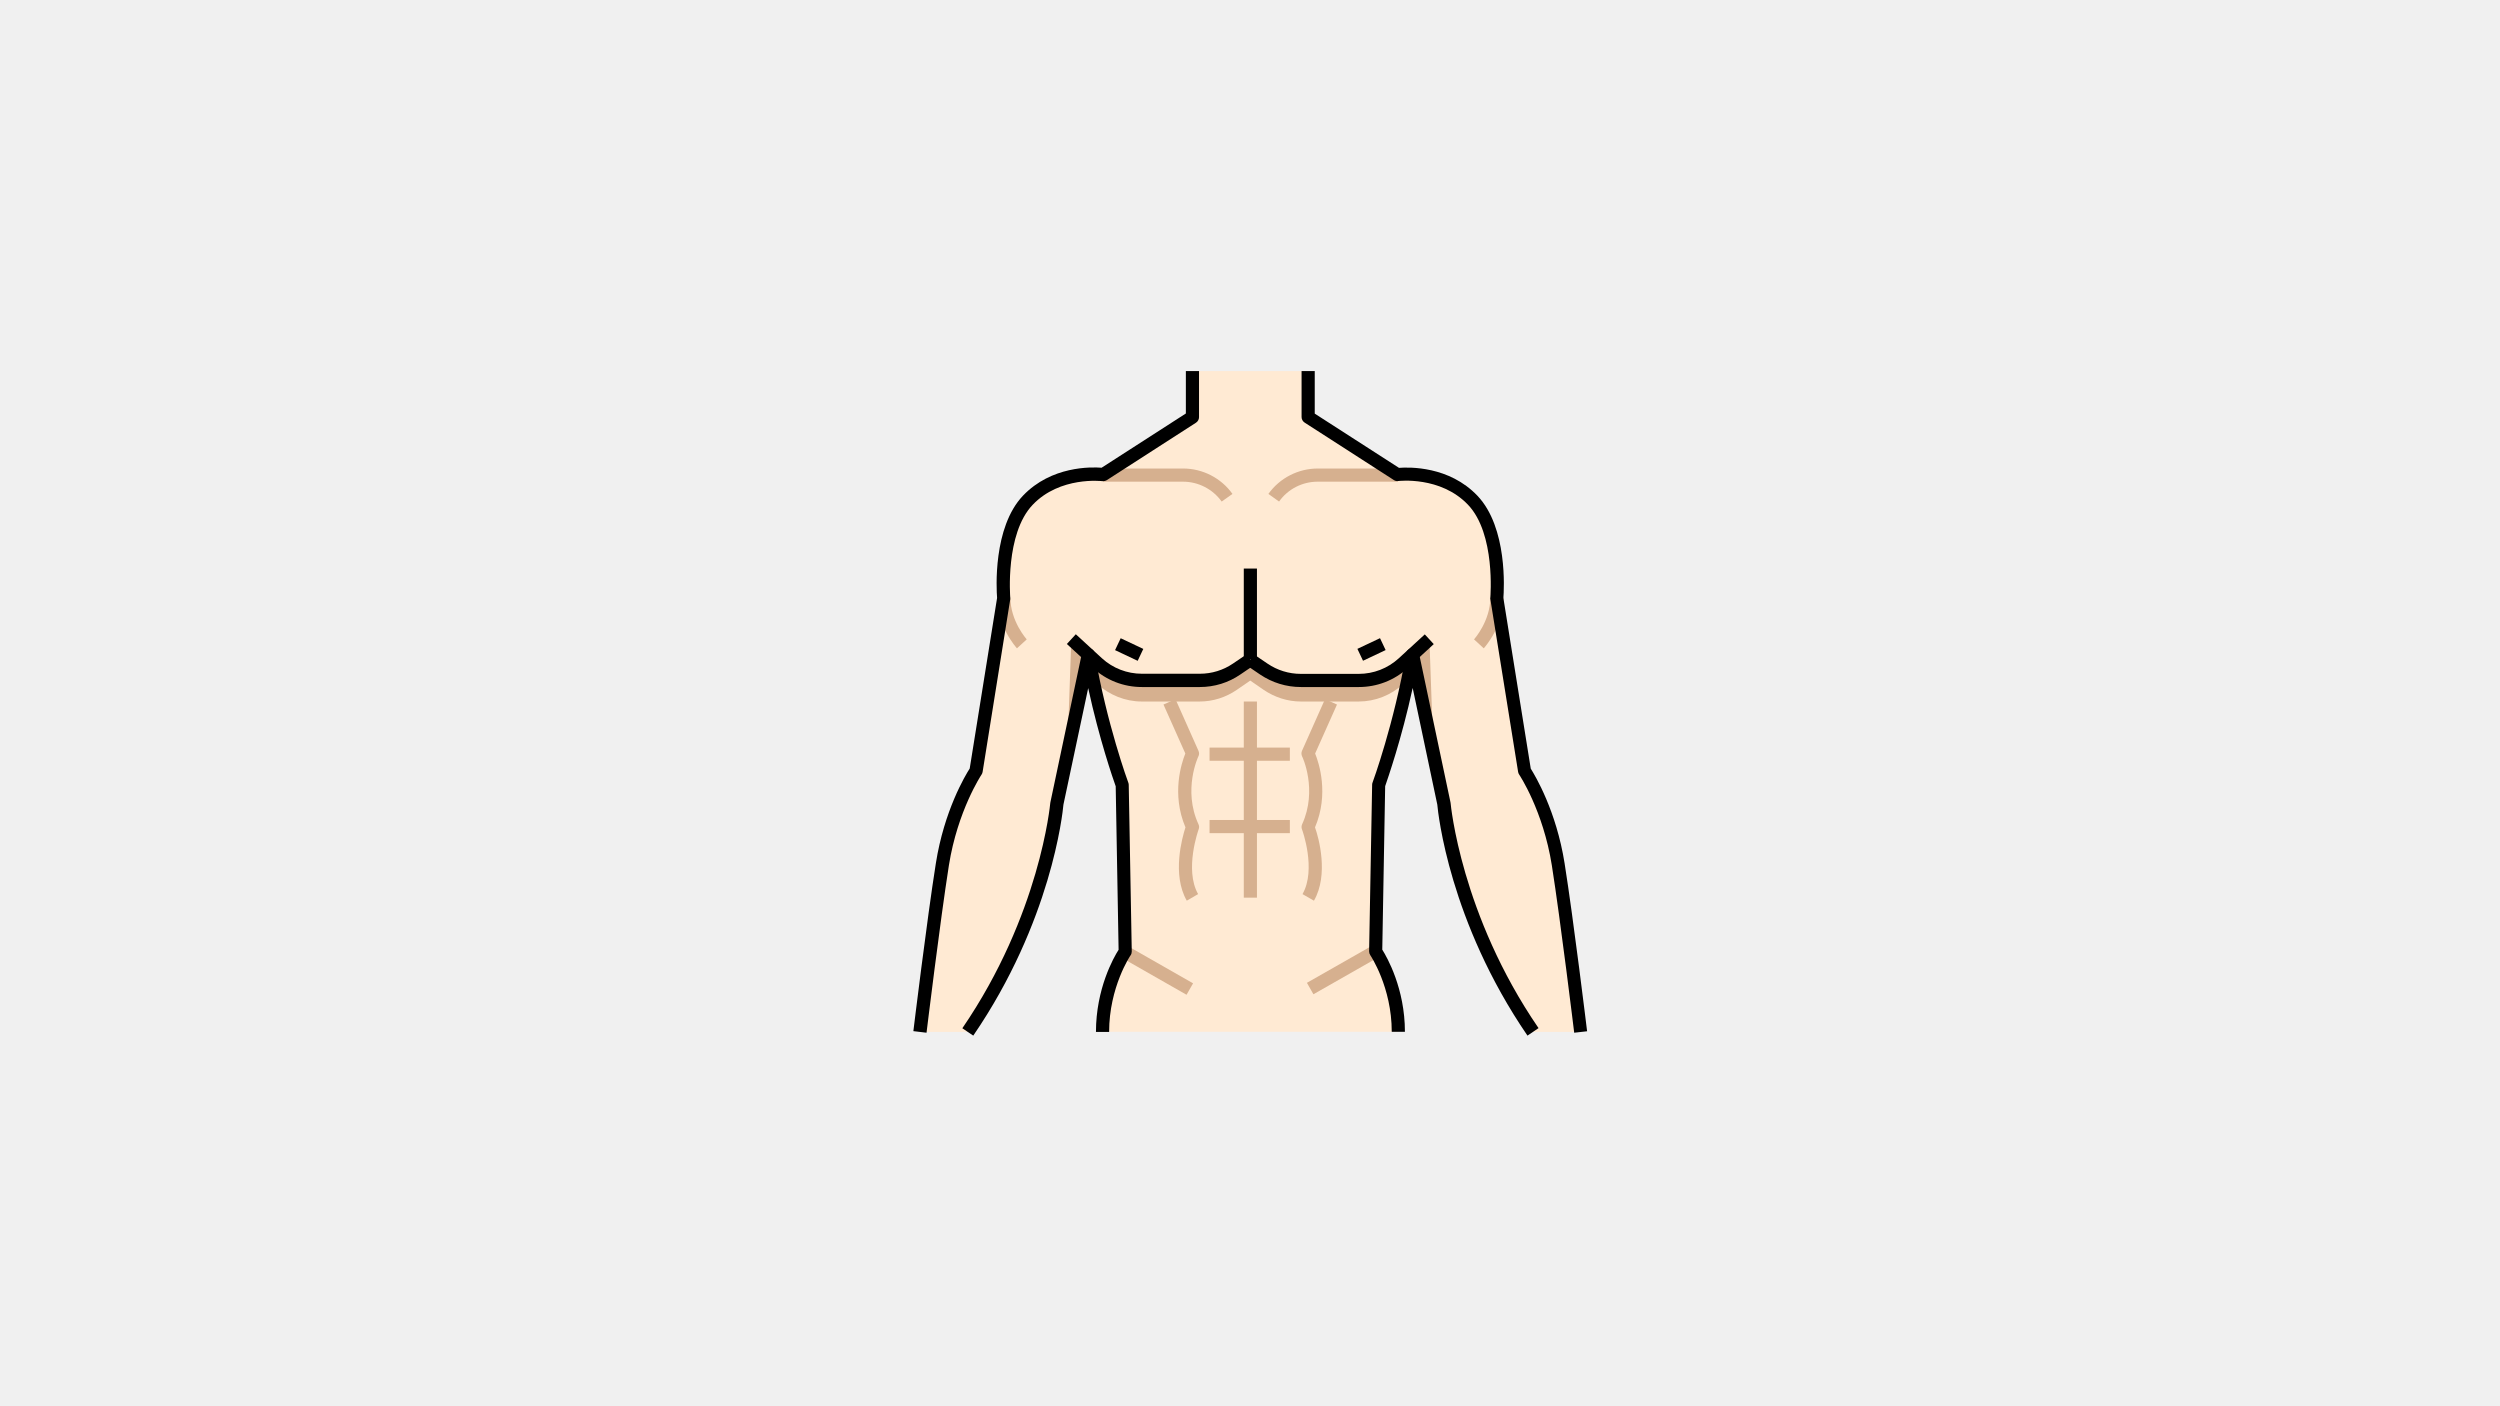 <?xml version="1.0" encoding="UTF-8" standalone="no"?>
<svg
   id="Layer_1"
   enable-background="new 0 0 512 512"
   viewBox="0 0 1280 720"
   version="1.1"
   sodipodi:docname="kalkulyator-teloslozheniya.svg"
   width="1280"
   height="720"
   inkscape:version="1.3.2 (091e20e, 2023-11-25, custom)"
   xmlns:inkscape="http://www.inkscape.org/namespaces/inkscape"
   xmlns:sodipodi="http://sodipodi.sourceforge.net/DTD/sodipodi-0.dtd"
   xmlns="http://www.w3.org/2000/svg"
   xmlns:svg="http://www.w3.org/2000/svg">
  <defs
     id="defs1" />
  <sodipodi:namedview
     id="namedview1"
     pagecolor="#505050"
     bordercolor="#ffffff"
     borderopacity="1"
     inkscape:showpageshadow="0"
     inkscape:pageopacity="0"
     inkscape:pagecheckerboard="1"
     inkscape:deskcolor="#505050"
     inkscape:zoom="0.46127669"
     inkscape:cx="1026.4989"
     inkscape:cy="623.27017"
     inkscape:window-width="1920"
     inkscape:window-height="1017"
     inkscape:window-x="-8"
     inkscape:window-y="-8"
     inkscape:window-maximized="1"
     inkscape:current-layer="Layer_1" />
  <rect
     style="fill:#f0f0f0;stroke:none;stroke-width:4.596;stroke-linecap:square;stroke-linejoin:round;paint-order:markers fill stroke;fill-opacity:1"
     id="rect1"
     width="1280"
     height="720"
     x="0"
     y="0" />
  <g
     id="XMLID_2641_"
     transform="matrix(0.674,0,0,0.674,467.643,187.306)">
    <g
       id="XMLID_633_">
      <path
         id="XMLID_848_"
         d="m 368.3,506 c 0,-36.1 -17.2,-61 -17.2,-61 l 2.3,-126.6 c 0,0 16.6,-44.9 25.7,-98.9 l 23.9,113 c 0,0 7.1,85 67.7,173.5 H 507 c 0,0 -10.2,-84.2 -17.1,-127.4 -6.8,-43.2 -25.6,-70.9 -25.6,-70.9 L 443.2,176.4 c 0,0 4.6,-50.4 -18.3,-74.4 C 402,78 367.7,82.5 367.7,82.5 L 300,39 V 4 h -88 v 35 l -67.7,43.6 c 0,0 -34.3,-4.6 -57.2,19.5 -22.9,24.1 -18.3,74.4 -18.3,74.4 L 47.6,307.7 c 0,0 -18.7,27.7 -25.6,70.9 C 15.1,421.8 5,506 5,506 H 41.3 C 101.9,417.5 109,332.5 109,332.5 l 23.9,-113.1 c 9.2,54 25.7,98.9 25.7,98.9 l 2.3,126.6 c 0,0 -17.2,24.9 -17.2,61 h 224.6 z"
         fill="#ffead3" />
    </g>
    <g
       id="XMLID_88_">
      <path
         id="XMLID_68_"
         d="m 379.1,219.5 c -1.1,6.5 -2.3,12.8 -3.6,18.9 l -3.4,3.3 c -9.2,8.5 -21.3,13.3 -33.8,13.3 h -44 c -10,0 -19.8,-3.2 -28.1,-8.8 l -10.3,-7.1 -10.3,7.1 c -8.3,5.7 -18.1,8.8 -28.1,8.8 h -44 c -12.5,0 -24.6,-4.9 -33.8,-13.3 l -3.4,-3.2 c -1.3,-6.1 -2.5,-12.5 -3.6,-19 l 6.9,6.3 c 9.2,8.5 21.3,13.1 33.8,13.1 h 44 c 10,0 19.8,-3 28.1,-8.7 l 10.3,-7 10.3,7 c 8.3,5.7 18.1,8.7 28.1,8.7 h 44 c 12.5,0 24.6,-4.7 33.8,-13.2 z"
         fill="#f8bf8d"
         style="fill:#d6b08f" />
    </g>
    <g
       id="XMLID_67_">
      <path
         id="XMLID_69_"
         d="m 116.9,295 16,-75.5 -12.9,-11.8 z"
         fill="#f8bf8d"
         style="fill:#d6b08f" />
    </g>
    <g
       id="XMLID_70_">
      <path
         id="XMLID_842_"
         d="m 395.1,295 -16,-75.5 12.9,-11.8 z"
         fill="#f8bf8d"
         style="fill:#d6b08f" />
    </g>
    <g
       id="XMLID_632_">
      <path
         id="XMLID_2981_"
         d="m 217.6,244 h -44 c -13.8,0 -27,-5.1 -37.2,-14.5 l -19.8,-18.2 6.8,-7.4 19.8,18.2 c 8.3,7.6 19.1,11.8 30.4,11.8 h 44 c 9.1,0 17.8,-2.7 25.3,-7.8 l 10.3,-7 5.6,8.3 -10.3,7 c -9.1,6.3 -19.8,9.6 -30.9,9.6 z"
         fill="#50232d"
         style="fill:#000000" />
    </g>
    <g
       id="XMLID_631_">
      <path
         id="XMLID_2980_"
         d="m 207.7,406.3 c -11.4,-19.8 -3.5,-48 -1,-55.7 -10.8,-25.4 -3,-48.9 -0.1,-56.1 l -16.6,-37.2 9.1,-4.1 17.5,39.3 c 0.6,1.4 0.6,2.9 -0.1,4.2 -0.1,0.2 -12,25.4 0.1,51.6 0.6,1.2 0.6,2.6 0.1,3.8 -0.1,0.3 -11,30.6 -0.4,49.2 z"
         fill="#f8bf8d"
         style="fill:#d6b08f" />
    </g>
    <g
       id="XMLID_630_">
      <path
         id="XMLID_2979_"
         d="M 234.2,103.1 C 227.4,93.6 216.4,88 204.8,88 H 144 V 78 h 60.9 c 14.8,0 28.9,7.2 37.5,19.3 z"
         fill="#f8bf8d"
         style="fill:#d6b08f" />
    </g>
    <g
       id="XMLID_629_">
      <path
         id="XMLID_2978_"
         d="m 157.1,454.1 h 56.8 v 10 h -56.8 z"
         fill="#f8bf8d"
         transform="matrix(0.869,0.496,-0.496,0.869,251.833,-31.63)"
         style="fill:#d6b08f" />
    </g>
    <g
       id="XMLID_628_">
      <path
         id="XMLID_2977_"
         d="M 78.7,214.6 C 78.1,213.9 63.7,198 63.7,176 h 10 c 0,18 12.3,31.6 12.4,31.8 z"
         fill="#f8bf8d"
         style="fill:#d6b08f" />
    </g>
    <g
       id="XMLID_627_">
      <path
         id="XMLID_2976_"
         d="m 225,290 h 61 v 10 h -61 z"
         fill="#f8bf8d"
         style="fill:#d6b08f" />
    </g>
    <g
       id="XMLID_626_">
      <path
         id="XMLID_2975_"
         d="m 225,345 h 61 v 10 h -61 z"
         fill="#f8bf8d"
         style="fill:#d6b08f" />
    </g>
    <g
       id="XMLID_625_">
      <path
         id="XMLID_2974_"
         d="m 251,154 h 10 v 69 h -10 z"
         fill="#50232d"
         style="fill:#000000" />
    </g>
    <g
       id="XMLID_624_">
      <path
         id="XMLID_2973_"
         d="m 251,255 h 10 v 149 h -10 z"
         fill="#f8bf8d"
         style="fill:#d6b08f" />
    </g>
    <g
       id="XMLID_623_">
      <path
         id="XMLID_2972_"
         d="m 154.4,210.6 h 19 v 10 h -19 z"
         fill="#50232d"
         transform="matrix(0.904,0.427,-0.427,0.904,107.837,-49.383)"
         style="fill:#000000" />
    </g>
    <g
       id="XMLID_622_">
      <path
         id="XMLID_2971_"
         d="m 338.4,244 h -44 c -11.1,0 -21.8,-3.3 -31,-9.5 l -10.3,-7 5.6,-8.3 10.3,7 c 7.5,5.1 16.3,7.8 25.3,7.8 h 44 c 11.3,0 22.1,-4.2 30.4,-11.8 l 19.8,-18.2 6.8,7.4 -19.8,18.2 c -10.1,9.3 -23.3,14.4 -37.1,14.4 z"
         fill="#50232d"
         style="fill:#000000" />
    </g>
    <g
       id="XMLID_621_">
      <path
         id="XMLID_2970_"
         d="m 304.3,406.3 -8.7,-5 c 10.7,-18.6 -0.2,-48.9 -0.4,-49.2 -0.5,-1.2 -0.4,-2.6 0.1,-3.8 12,-26.2 0.2,-51.4 0,-51.6 -0.6,-1.3 -0.7,-2.9 -0.1,-4.2 l 17.5,-39.3 9.1,4.1 -16.6,37.2 c 2.9,7.2 10.7,30.7 -0.1,56.1 2.8,7.8 10.6,35.9 -0.8,55.7 z"
         fill="#f8bf8d"
         style="fill:#d6b08f" />
    </g>
    <g
       id="XMLID_620_">
      <path
         id="XMLID_2969_"
         d="m 277.8,103.1 -8.1,-5.8 C 278.3,85.2 292.4,78 307.2,78 H 368 v 10 h -60.9 c -11.6,0 -22.6,5.6 -29.3,15.1 z"
         fill="#f8bf8d"
         style="fill:#d6b08f" />
    </g>
    <g
       id="XMLID_619_">
      <path
         id="XMLID_2968_"
         d="m 321.4,430.7 h 10 v 56.8 h -10 z"
         fill="#f8bf8d"
         transform="matrix(0.495,0.869,-0.869,0.495,563.5,-51.915)"
         style="fill:#d6b08f" />
    </g>
    <g
       id="XMLID_618_">
      <path
         id="XMLID_2967_"
         d="m 433.3,214.6 -7.4,-6.8 C 426,207.7 438.3,194 438.3,176 h 10 c 0,22 -14.4,37.9 -15,38.6 z"
         fill="#f8bf8d"
         style="fill:#d6b08f" />
    </g>
    <g
       id="XMLID_614_">
      <path
         id="XMLID_2966_"
         d="m 343.1,206 h 10 v 19 h -10 z"
         fill="#50232d"
         transform="matrix(0.427,0.904,-0.904,0.427,394.203,-191.24)"
         style="fill:#000000" />
    </g>
    <g
       id="XMLID_74_">
      <path
         id="XMLID_2778_"
         d="M 10,506.6 0,505.4 c 0.1,-0.8 10.3,-84.8 17.1,-127.6 6.3,-39.9 22.3,-66.6 25.7,-71.9 L 63.6,176.3 C 63.1,169.9 60.3,122.8 83.3,98.6 104.9,76 135.1,76.8 143,77.4 L 207,36.2 V 4 h 10 v 35 c 0,1.7 -0.9,3.3 -2.3,4.2 L 147,86.8 c -1,0.6 -2.2,0.9 -3.4,0.8 -0.3,0 -32.2,-3.9 -53,18 -21,22.1 -17,70 -17,70.5 v 1.2 l -21,131.2 c -0.1,0.7 -0.4,1.4 -0.8,2 C 51.6,310.8 33.6,337.9 27,379.4 20.3,422 10.1,505.8 10,506.6 Z"
         fill="#50232d"
         style="fill:#000000" />
    </g>
    <g
       id="XMLID_71_">
      <path
         id="XMLID_2777_"
         d="m 45.5,508.8 -8.3,-5.6 C 96.3,416.9 103.9,333 104,332.1 c 0,-0.2 0,-0.4 0.1,-0.6 l 23.9,-113 c 0.5,-2.3 2.6,-4 5,-4 2.4,0 4.4,1.8 4.8,4.2 9,52.9 25.3,97.6 25.5,98 0.2,0.5 0.3,1.1 0.3,1.6 l 2.3,126.6 c 0,1 -0.3,2.1 -0.9,2.9 -0.2,0.2 -16.3,24.2 -16.3,58.2 h -10 c 0,-32.8 13.4,-56.5 17.2,-62.4 l -2.2,-124.2 c -1.9,-5.3 -12.5,-35.8 -20.9,-74.6 L 114,333.3 c -0.6,6.7 -9.2,88.8 -68.5,175.5 z"
         fill="#50232d"
         style="fill:#000000" />
    </g>
    <g
       id="XMLID_73_">
      <path
         id="XMLID_2776_"
         d="M 466.5,508.8 C 407.2,422.1 398.6,340 398,333.3 l -18.7,-88.6 c -8.4,38.8 -19.1,69.3 -20.9,74.6 l -2.2,124.2 c 3.7,5.9 17.2,29.6 17.2,62.4 h -10 c 0,-34 -16.1,-57.9 -16.3,-58.2 -0.6,-0.9 -0.9,-1.9 -0.9,-2.9 l 2.3,-126.6 c 0,-0.6 0.1,-1.1 0.3,-1.6 0.2,-0.4 16.5,-45.2 25.5,-98 0.4,-2.4 2.4,-4.1 4.8,-4.2 2.4,0 4.5,1.6 5,4 L 408,331.5 c 0,0.2 0.1,0.4 0.1,0.6 0.1,0.8 7.7,84.8 66.8,171 z"
         fill="#50232d"
         style="fill:#000000" />
    </g>
    <g
       id="XMLID_72_">
      <path
         id="XMLID_2775_"
         d="m 502,506.6 c -0.1,-0.8 -10.3,-84.6 -17,-127.2 -6.6,-41.6 -24.6,-68.6 -24.8,-68.9 -0.4,-0.6 -0.7,-1.3 -0.8,-2 L 438.3,177.2 c -0.1,-0.4 -0.1,-0.8 0,-1.2 0,-0.5 4.1,-48.4 -17,-70.5 -20.9,-21.9 -52.6,-18 -53,-18 -1.2,0.2 -2.4,-0.1 -3.4,-0.8 L 297.2,43.1 c -1.4,-0.9 -2.3,-2.5 -2.3,-4.2 V 4 h 10 v 32.3 l 64,41.2 c 7.9,-0.6 38.1,-1.4 59.6,21.2 23,24.2 20.2,71.3 19.7,77.7 L 469,306 c 3.4,5.4 19.4,32.1 25.7,71.9 6.8,42.8 17,126.7 17.1,127.6 z"
         fill="#50232d"
         style="fill:#000000" />
    </g>
  </g>
</svg>
